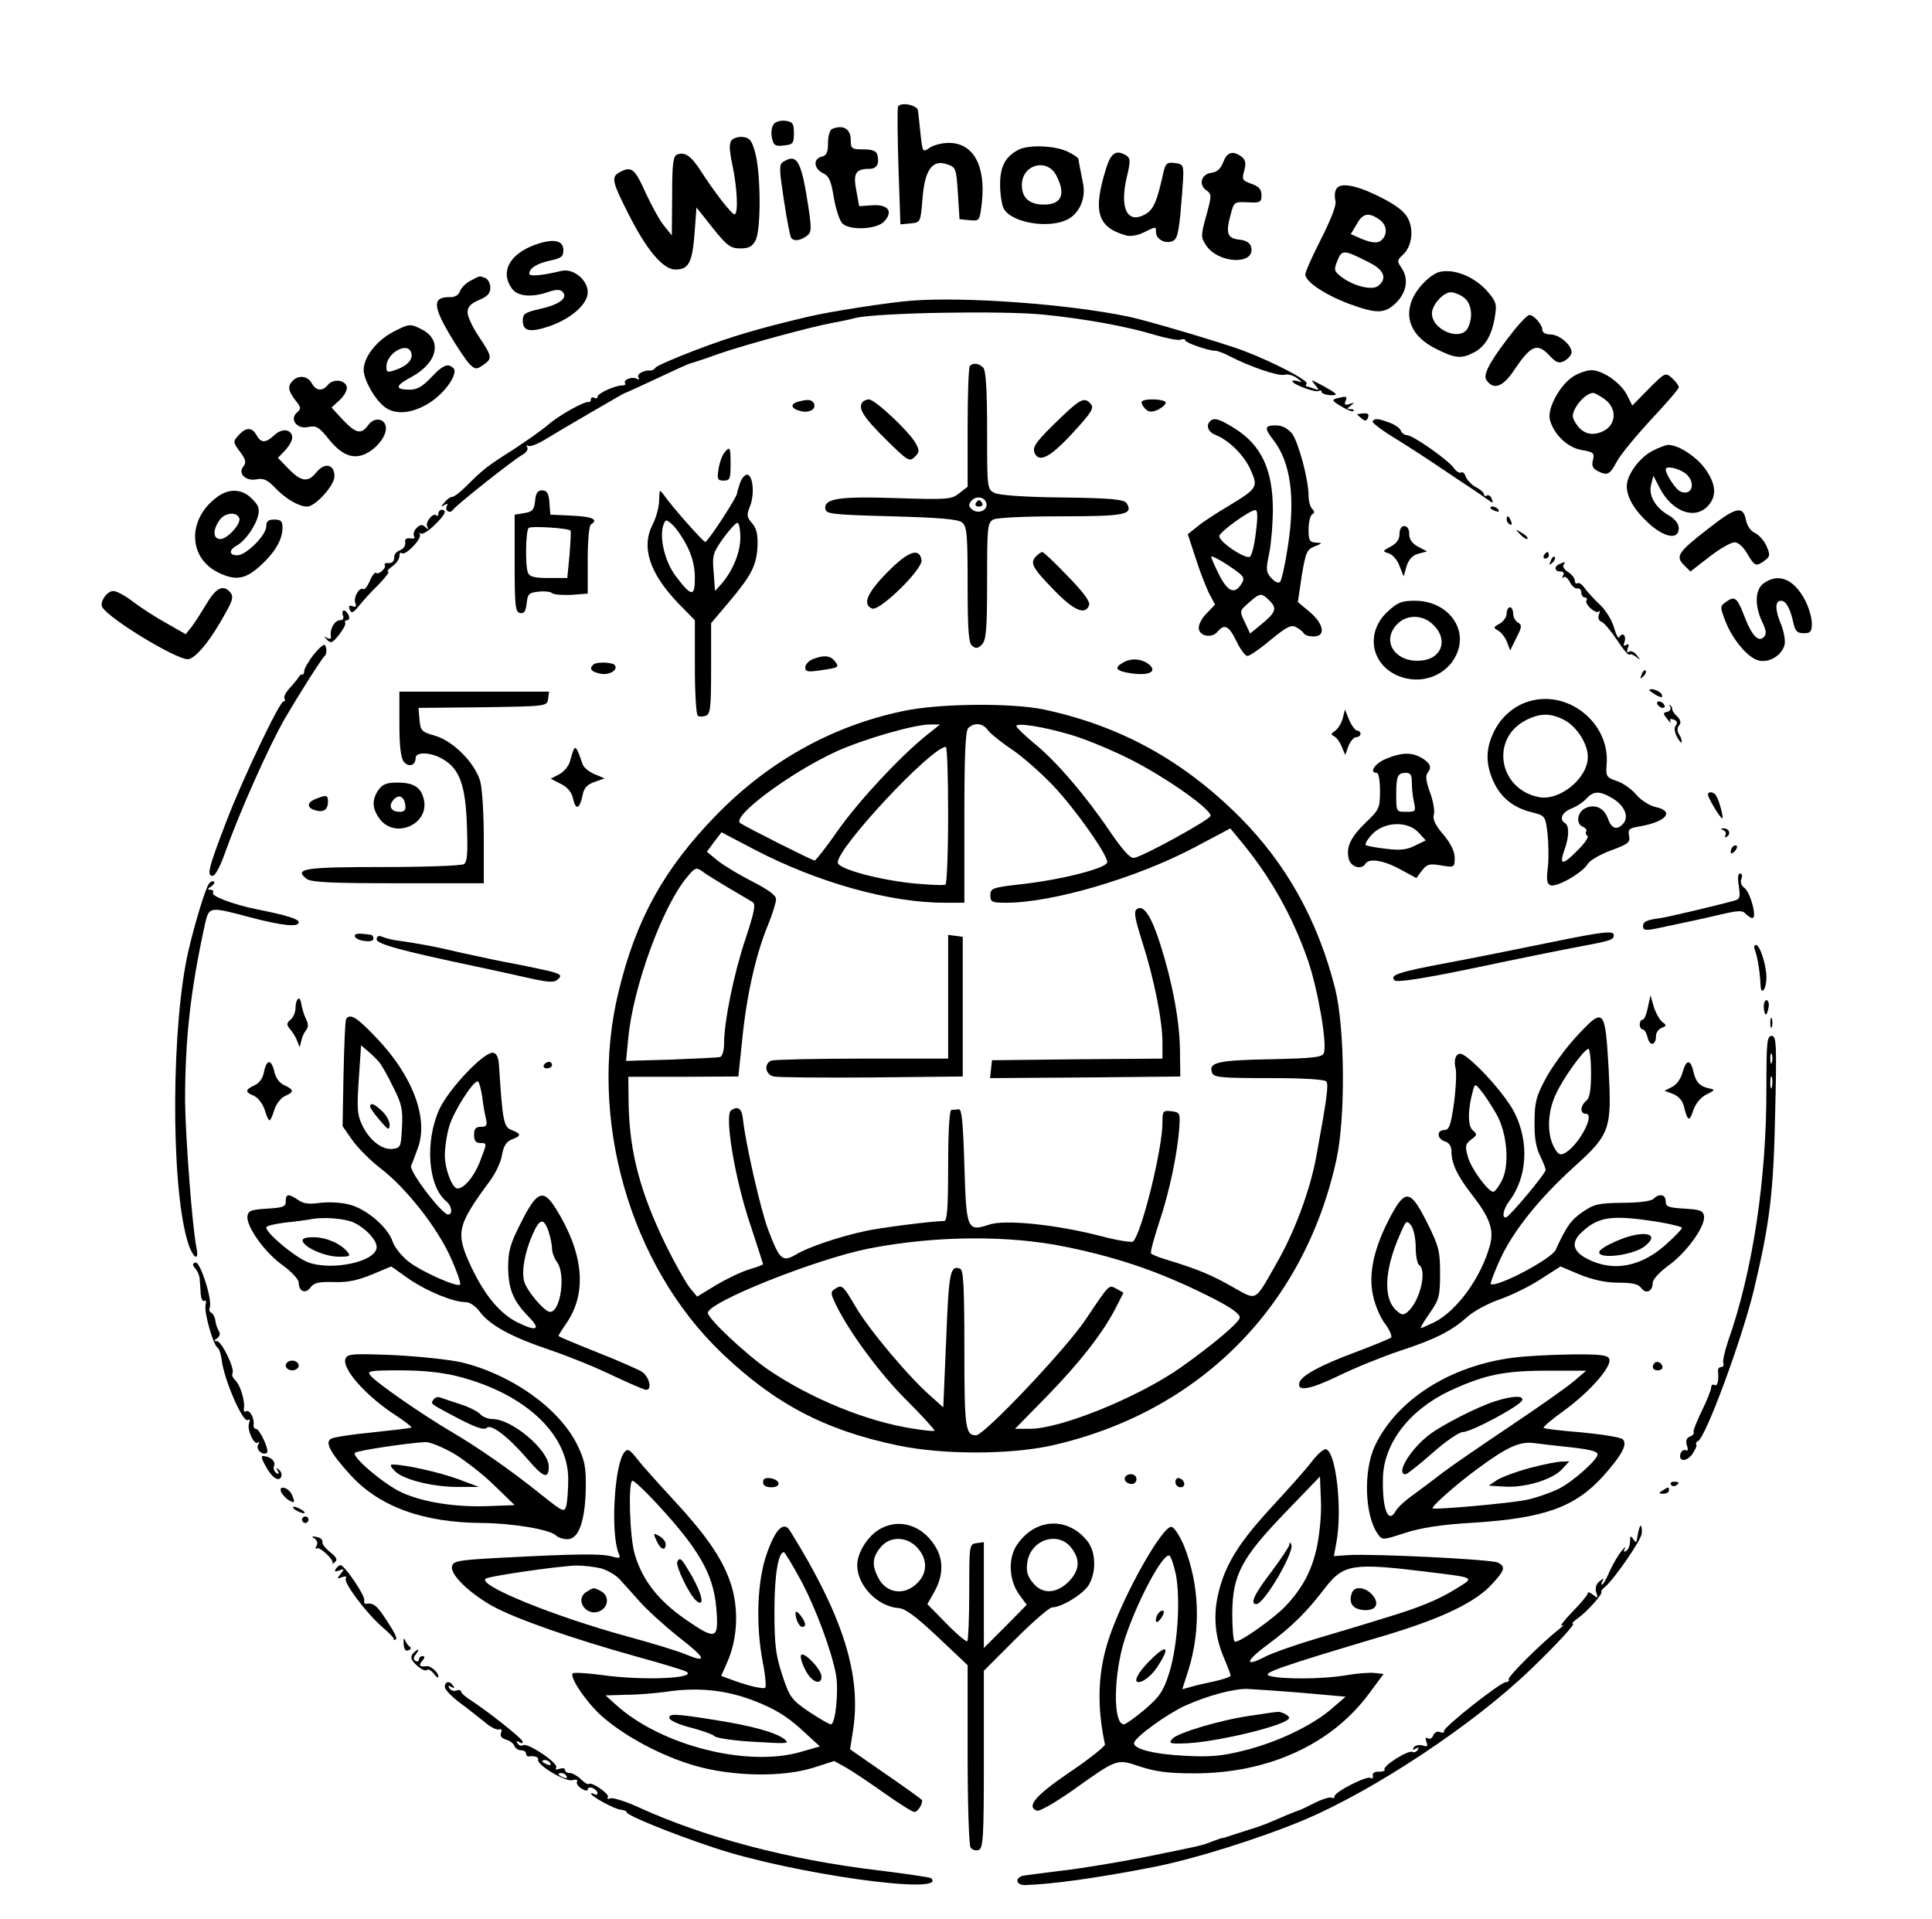 <?xml version="1.0" encoding="UTF-8"?>
<svg data-bbox="31.299 32.089 526.701 548.411" viewBox="0 0 595 591" height="788" width="793.333" xmlns="http://www.w3.org/2000/svg" data-type="shape">
    <g>
        <path d="M276.6 32.8c-.3.5-.2 8.8.1 18.6l.6 17.7 3.1-.3c3.1-.3 3.1-.3 3.7-7.6.7-8.9 3-12.2 7.6-10.6 2.7.9 2.8 1.3 3.3 8.9l.5 8 3.1.3c3.1.3 3.1.3 3.8-5.5 1.2-11.4-2.7-18.3-10.2-18.3-2.1 0-4.7.7-5.9 1.5-2.1 1.5-2.2 1.4-2.8-4.2-.3-3.2-.7-6.5-.8-7.3-.2-1.6-5.2-2.7-6.1-1.2"/>
        <path d="M238.3 38.2c-.6.7-.9 2.6-.6 4.1.5 2.5 1 2.8 3.7 2.5 2.8-.3 3.1-.6 3.1-3.8 0-3-.4-3.5-2.6-3.8-1.4-.2-3.1.3-3.6 1"/>
        <path d="M256.3 39.7c-.7.2-1.3 2.2-1.3 4.3 0 3-.4 3.9-2.1 4.3-2.6.7-2.2 3.8.7 5.1 1.7.8 2.4 2.4 3.2 7.5.6 3.5 1.8 7.1 2.6 7.9 2.2 2.2 10.4 1.9 12.8-.5 3-3.1 1.4-5.4-3.5-5.1l-4.1.3-.9-4.9c-1-5.2-.2-6.6 4-6.6 2.3 0 3.2-1.5 2.5-4.3-.3-1.2-1.5-1.7-4.3-1.7-3.6 0-3.9-.2-3.9-2.9 0-3.4-2.3-4.8-5.7-3.4"/>
        <path d="M225.3 43.2c-.8.9-.7 3.2.3 7.8 1.5 7.2 1.8 15 .6 15-.9 0-6.3-7-10.6-13.7-2.9-4.4-4.7-5.6-7.1-4.7-1.2.5-1.5 2.9-1.5 12.8l-.1 12.1-2.4-3c-1.4-1.7-3.9-6.3-5.7-10.2-3.3-7.4-4.3-8.2-7.9-6.3-2.7 1.5-2.5 2.7 2.5 12.6C199.1 77 204.2 83 208 83c4.1 0 5.2-2.1 5.9-11.1l.6-8 5 6.3c4.4 5.5 5.5 6.3 8.5 6.3 2.7 0 3.7-.6 4.7-2.5 1.7-3.3 1.6-20 0-26.5-1.1-4.2-1.7-5-3.8-5.3-1.4-.2-3 .3-3.6 1"/>
        <path d="M313.5 46.2c-3.9 2.1-5.5 5.1-5.5 10.6 0 2.9.5 6.2 1.1 7.4 2.3 4.4 14 6.4 19.8 3.3 3.5-1.8 5.5-6.4 4.7-10.7-1.3-6.5-1.4-7.3-1.5-7.9-.1-.4-1.6-1.4-3.5-2.3-3.9-1.8-12.1-2.1-15.1-.4m11.9 8c2.9 5.7 1.5 8.8-3.9 8.8-4.5 0-6.8-2.1-6.8-6 0-6.4 7.9-8.5 10.7-2.8"/>
        <path d="M340.7 51.7c-4.2 13.4-2.8 18.3 6.1 20.8 1.2.4 3.6 0 5.4-.9 3.8-1.9 3.8-1.9 3.8-.2 0 2.1 2.4 3.6 4.7 3 1.7-.5 2.1-1.7 2.8-8.2.4-4.2.8-9.5.9-11.7.1-3.6-.1-4-2.6-4.3-2.3-.3-2.8.1-3.4 2.5-2.1 9.5-3.1 11.8-5.7 13.3-5.6 3.1-8-1.9-5.6-11.8 1.1-4.5 1-5.5-.2-6.3-3.1-1.9-4.7-.9-6.2 3.8"/>
        <path d="M376.7 50c-.8 2-1.9 3-3.6 3.2-3.1.4-4.1 3.6-1.6 5.4 1.7 1.2 1.7 1.6 0 7.8-1.7 6.1-1.7 6.7-.1 9.1 3.8 5.8 15.4 6.2 13.9.5-.3-1.2-1.6-2-3.6-2.2-3.7-.4-4.3-1.9-2.7-7.7 1-3.9 1.1-4 5.3-3.8 3.8.2 4.2 0 4.2-2.2 0-1.8-.8-2.7-3.1-3.5-2.8-1-3-1.3-2.2-4.1.6-2.3.4-3.3-.9-4.3-2.7-1.9-4.4-1.4-5.6 1.8"/>
        <path d="M241.1 49.9c-1.2.8-1.1 2.5.3 11.6.9 6 1.9 11.2 2.2 11.6.7 1.3 2.7 1.1 4.8-.4 1.5-1.1 1.6-2 .6-8.7-2.2-14.6-3.5-16.9-7.9-14.1"/>
        <path d="M411.4 58.5c-.4.8-.4 2.4-.1 3.5.3 1.2-1.5 5.8-4.4 11.5-2.7 5.3-4.9 10.2-4.9 11 0 2.2 5.9 6.2 13.3 9 8.7 3.2 11.2 3.2 14.8-.4 3.2-3.3 3.8-7.4 1.4-10.8-1.3-1.8-1.2-2.2.5-3.8 2.8-2.5 3.5-7.6 1.6-11.3-1.1-2.1-3.7-4.1-8.7-6.6-7.6-3.8-12.6-4.6-13.5-2.1m13.4 9.1c2.6 1.8 2.6 5.1.2 6.7-1.1.6-2.8.4-5.3-.6l-3.7-1.6 1.8-3c1.9-3.5 3.7-3.8 7-1.5M422 81c4.3 2.2 5.2 4.8 2.5 7-1.9 1.6-8 0-11.6-2.9-2.1-1.6-2.1-2.1-1-4.9 1.4-3.4 1.9-3.4 10.1.8"/>
        <path d="M164.7 75.4c-7.8 2.9-10.7 8.3-7.1 13.4 1.7 2.5 6.1 2.9 11.3 1.1 2.3-.8 3.6-.8 4.3-.1 1.9 1.9-.9 4-6.8 5.3-4.7 1.1-5.4 1.5-5.4 3.6 0 3.3 2.1 3.8 8.1 1.8 6.7-2.3 11.9-6.8 11.9-10.5 0-3.8-4.4-7.4-8-6.6-6.2 1.5-10 1.8-10 .9 0-1.7 2.4-3.2 6.6-4.1 3.3-.7 3.9-1.2 3.9-3.2 0-3.1-3.2-3.6-8.8-1.6"/>
        <path d="M443.5 83.7c-2.6.6-6.3 4.1-8.1 7.5-3.3 6.4-.8 12.4 6.8 16.2 6 3 7.8 3.2 11.8 1.1 3.4-1.8 5.5-5.3 6.4-11.1.6-3.5.4-4.5-2-7.3-3.9-4.7-10.3-7.4-14.9-6.4m7.3 7.9c2.4 1.7 3 6.1 1.2 9.5-2.3 4.1-11 .5-11-4.6 0-2.6 3.5-6.5 5.8-6.5 1 0 2.8.7 4 1.6"/>
        <path d="M144.8 86.5c-1.5.8-2.9 2.3-3.2 3.3-.4 1.1-1.6 1.8-3.2 1.7-5.1 0-5.1 2.6-.1 11.2 2.6 4.4 5.5 8.7 6.5 9.6 1.6 1.5 2 1.5 4 .1 2.9-2 2.8-2.6-1.3-8.7-1.9-2.8-3.5-6.2-3.5-7.5 0-1.7.9-2.7 3.5-3.8s3.5-2 3.5-3.8c0-1.3-.7-2.7-1.6-3-1.9-.7-1.3-.8-4.6.9"/>
        <path d="M280.5 92.6c-7.3.6-25.2 3.4-31.5 4.9-16.4 3.9-23.6 6.1-34.5 10.2-6.6 2.5-12.3 5-12.6 5.5s-1 .9-1.5.9c-2.1-.2-4.4 1.1-3.8 2.1.4.6.2.8-.4.5-1.3-.9-4.4.2-3.7 1.3.3.4-.1.7-.8.7-2-.1-7.7 2.4-7.7 3.5 0 .5-.4.6-1 .3-.5-.3-1-.1-1 .4 0 .6-.3 1-.7.9-1.3-.3-9 4-12.5 7-1.8 1.6-6.7 5-10.8 7.7-7.9 5-9.2 6-14.4 11.2-1.8 1.8-3.7 3.3-4.3 3.3s-1.7.8-2.4 1.7c-1.2 1.4-1.2 1.6 0 .8.9-.5 1.2-.4.7.3-.3.6-.2 1.3.3 1.6.5.4 1.2.2 1.6-.4.9-1.4 18.6-15.4 21.3-16.9 1.3-.7 1.9-1.7 1.6-2.3-.4-.6-.3-.8.3-.5.5.3 2.5-.4 4.4-1.5 5.4-3.3 25.1-14.8 25.4-14.8.2 0 4.6-2 9.9-4.5s9.7-4.5 9.9-4.5c.1 0 4.3-1.3 9.2-3.1 8.5-2.9 28.4-8.3 35-9.5 1.7-.3 4.8-.9 7-1.5 6.6-1.6 45.8-2.3 58-1 12.9 1.3 25.5 3.6 34.4 6.3 3.5 1 7 1.7 7.7 1.4.8-.3 1.4-.2 1.4.2 0 .7 7 3.2 9.2 3.2.7 0 2.6.7 4.3 1.6 6.4 3.3 15.1 6.3 17 5.8 1.1-.3 2.9.2 4 1.1 1.6 1.2 1.7 1.4.3.9-1-.3-1.8-.3-1.8 0 0 .9 7.1 3.6 8.1 3 .5-.3.9-.2.9.3 0 .4 1.2.9 2.7 1 2.8.1 2.3-.4-3.2-3.4-2.9-1.5-2.9-1.5-1.5.2s1.3 1.8-.3 1.2c-1-.4-2.1-.7-2.3-.7-.3 0-.3-.4 0-.9.6-.9-10-6.5-19.2-10-5.3-2.1-30.2-9.5-35.7-10.6-18.7-3.9-50.6-6.2-67-4.9"/>
        <path d="M466.7 101.2c-7.2 9-10.1 14-9 15.7 2.1 3.3 5 2.4 8.4-2.6 5.4-8.1 7.3-8.9 11.2-4.7 2.1 2.2 2.8 2.4 4.6 1.5 1.1-.7 2.1-1.8 2.1-2.6 0-2.3-3.8-5.5-6.5-5.5-1.5 0-2.5-.6-2.5-1.4 0-1.6-2.6-4.6-4-4.6-.5 0-2.4 1.9-4.3 4.2"/>
        <path d="M120.9 102.3c-5 2.7-8.9 7.7-8.9 11.6 0 3 3.3 8.9 6.3 11.3 3.3 2.7 8.6 2.2 13.9-1.1 4.2-2.7 7.8-7.3 7.8-9.9 0-.6-.7-1.3-1.6-1.6-1.1-.4-2.9.7-5.4 3.4-2.7 2.9-4.5 4-6.7 4-4.8 0-4.7-1.2.4-3.9 8.1-4.4 9.6-11.3 3.3-14.6-3.7-1.9-3.9-1.9-9.1.8m5.7 6.2c.8 2-1 4.1-4.7 5.4-2.6.9-2.9.8-2.9-1 0-4.1 6.4-7.8 7.6-4.4"/>
        <path d="M298.7 112.7c-.4.3-.7 8.9-.7 18.9v18.3l-2.6 2c-2.4 1.9-3.5 2-19.2 1.5-17.8-.6-22.6.1-22 3.4.3 1.5 2.3 1.7 20.4 2.2 15 .4 20.5.9 21.7 1.9 1.5 1.2 1.7 3.8 1.7 19.1 0 14 .3 18 1.4 18.9s1.8.8 3-.4c1.3-1.4 1.6-4.4 1.6-19.5 0-16.7.1-18 1.9-19 1.2-.6 9.8-1 20.9-1 19.6 0 22.3-.5 20.2-4-.8-1.2-4.5-1.6-19.7-1.8-11.6-.1-19.7-.7-21-1.4-2.3-1.1-2.3-1.5-2.3-19.3 0-12.7-.4-18.5-1.2-19.3-1.3-1.3-3.1-1.6-4.1-.5m5.1 42.4c.4 2.1-2.6 3.3-4.4 1.8-1.1-.9-1.2-1.5-.3-2.6 1.5-1.8 4.3-1.3 4.7.8"/>
        <path d="M300.5 155c-.3.5.1 1 1 1s1.3-.5 1-1c-.3-.6-.8-1-1-1s-.7.4-1 1"/>
        <path d="M484.4 116c-4.1 2.7-7.9 9.8-7.1 13.2 1.2 4.6 5.5 8.7 9.9 9.4 3.5.6 3.9.9 3.4 3-.5 1.7-.1 2.6 1.3 3.4 3.1 1.6 3.9 1.2 6-2.8 1-2 5.8-7.8 10.5-12.9 4.7-5 8.6-9.5 8.6-10 0-.6-.9-1.8-2-2.8-2.1-1.9-2.2-1.8-7.2 3.2l-5.1 5.2-1.6-3.2c-1.9-3.8-7.5-7.7-11-7.7-1.4 0-4 .9-5.7 2m10 7.1c3.7 2.9 3.3 7.8-.7 9.7-3.4 1.6-6.3.8-8.3-2.3-1.3-1.9-1.3-2.8-.3-4.7 1.4-2.6 3.8-4.7 5.5-4.8.6 0 2.3 1 3.8 2.1"/>
        <path d="M90.2 117.2c-1.7 1.7-1.5 3.1.8 6.1 1.7 2.1 1.8 2.6.5 3.7-2.5 2.1 0 5.3 3.4 4.5 2.5-.5 3.3 0 6 3.3 4.2 5.4 7.9 6.9 12 4.8 3.6-1.9 6.4-5.8 5.9-8.3-.5-2.6-3.7-2.8-5.4-.4-2.1 3-3.8 2.6-7.8-1.6l-3.5-3.8 2.5-2.3c1.4-1.3 2.4-3.1 2.2-4-.4-2.2-4.1-2.7-5.8-.7-1.7 2.1-3.7 1.9-5-.5-1.2-2.2-4-2.6-5.8-.8"/>
        <path d="M411.6 122.7c-1.5.4-1.3.8 1.4 2.4 1.8 1.1 3.5 1.8 3.8 1.5.3-.4-.1-.6-.9-.6-1.2 0-1.1-.2.1-1.1s1.2-1-.4-.5q-1.95.75-1.2-.9c.6-1.5.4-1.6-2.8-.8"/>
        <path d="M245.8 123.7c-2.6.7-2.2 2.2.8 2.9 2.7.7 5-.7 4-2.5-.7-1.1-1.8-1.2-4.8-.4"/>
        <path d="M265.5 124c-1.2 1.9.5 4.6 7.5 11.5 6.6 6.5 7.1 6.8 8.7 5.2 1.5-1.4 1.5-2 .3-4.2-1.9-3.5-12.5-13.5-14.4-13.5-.8 0-1.8.5-2.1 1"/>
        <path d="M327 128.3c-7.9 7.6-9.1 9.2-8.4 11.1 1.3 3.3 4.9 1.4 11.7-6 5.7-6.2 6.7-7.7 5.7-8.9-1.9-2.3-3.1-1.8-9 3.8"/>
        <path d="M351.7 123.6c-.3.4.1 1.3.9 2.2 1.2 1.2 2 1.2 4 .4 1.3-.7 2.4-1.6 2.4-2.2 0-1.1-6.3-1.4-7.3-.4"/>
        <path d="M418 127.6c0 .1.6.7 1.4 1.3 1 .9 1.5.8 1.9-.3.4-1 0-1.4-1.4-1.3-1 .1-1.9.2-1.9.3"/>
        <path d="M372.7 129.7c-1.4 1.3-.6 3.4 1.6 4.2 4.1 1.6 9 6.4 10.9 10.9 2.3 5.2 2.1 5.6-7 11.1-3.7 2.2-8 5-9.5 6.3l-2.9 2.3 2.3 7c1.2 3.9 3.1 8.7 4.1 10.9l2 3.8-2.7 2.8c-1.5 1.5-2.5 3.6-2.3 4.7.4 2.3 4.1 2.9 5.8.8 2.1-2.5 3.5-1.8 5.8 3 1.2 2.5 2.7 4.5 3.4 4.5s4-2.3 7.2-5c4.7-3.9 6.3-4.7 7.7-3.9 1 .5 2.1 1.4 2.4 1.9.3.6 1.7 1 3.1 1 3.8 0 3.1-3.9-1.3-7.6l-3.6-3 1.2-8.1c1.2-7.2 1.6-8.1 3.9-9 2.5-1 2.6-1.1.5-1.2-2-.1-2.3-.7-2.3-4 0-2.2.5-4.3 1.1-4.7.8-.4.8-.9 0-1.7-.6-.6-1.1-2.4-1.1-4 0-5-3.1-16.5-5.1-19.2-1.4-1.6-3-2.5-5-2.5-3.4 0-3.6.8-.9 4.3 5.5 6.9 7 17.9 4.6 33.1-.8 5.4-1.9 10.3-2.4 10.8s-1.6 0-2.7-1.2c-1.6-1.8-1.7-2.6-.6-7.7.6-3.1 1.1-9.1 1.1-13.3 0-12.3-3.5-19.9-11.8-25.1-4.7-2.9-6.3-3.4-7.5-2.2m14.1 34c-.4 3.7-1.2 7.1-1.8 7.7-1.1 1.1-9.5-4.4-9.5-6.3 0-1.2 9.3-8 11.1-8 .7-.1.8 2 .2 6.6m-5.7 12.4c2 1.5 2.2 2.1 1.3 3.6-2.1 3.4-4.2 2.7-6.9-2.6-1.4-2.8-2.5-5.3-2.5-5.6 0-.7 4.5 1.9 8.1 4.6m9.9 8.9c2.4 2.4 1.9 3.6-2.7 7.4l-3.3 2.7-1.6-3.4c-1.7-3.5-1.7-3.6 1.2-6.1 3.5-3.1 3.9-3.1 6.4-.6"/>
        <path d="M422.7 129.7c-.4.3 2.7 2.7 6.8 5.2s10.5 6.7 14.2 9.2 7.9 5.3 9.3 6.2 3.5 2.4 4.8 3.3c2.1 1.5 2.2 1.5 1.6 0-.3-.9-1-1.3-1.5-1s-.9.1-.9-.4-1.1-1.5-2.5-2.2c-1.3-.7-2.7-2.2-3.1-3.2-.3-1-.9-1.6-1.4-1.3s-1.5-.3-2.2-1.3c-1.7-2.5-12.7-10.2-14.5-10.2-.7 0-1.6-.6-1.9-1.4s-1.9-1.9-3.6-2.5c-3.6-1.3-4.2-1.3-5.1-.4"/>
        <path d="M73.5 134c-1.8 2-1.8 2.1.4 5.1 1.8 2.4 2 3.3 1.1 4.5-1.9 2.2.7 4.7 4.1 4 2-.4 3.3.2 5.5 2.5 3.2 3.4 7.4 5.9 10 5.9 2.5 0 8.4-6.5 8.4-9.3 0-3.8-3-4.4-5.6-1.2s-4.7 2.9-8.9-1.5l-2.9-3 2.2-2.3c1.2-1.3 2.2-3 2.2-3.9 0-2.6-3.1-3.1-5.5-.8-2.7 2.5-4.1 2.5-5.5 0s-3.2-2.5-5.5 0"/>
        <path d="M509 138.8c-4 2-8 7.4-8 10.9s2.4 7.5 6.9 11.6c4.8 4.3 9.1 5 9.1 1.4 0-1.4-1.1-2.8-2.9-3.9-4.2-2.3-6.5-6.2-5.6-9.5l.7-2.8 1.9 3.7c3.8 7.4 10.8 10 14.9 5.6 2.8-3 2.5-6.8-.9-11.5-2.7-3.7-8.2-7.3-11.3-7.3-.7 0-2.9.8-4.8 1.8m9.8 6.8c3.6 2.5 2.6 7.3-1.2 5.8-1.5-.6-4.6-5.3-4.6-6.9 0-1.1 3.6-.4 5.8 1.1"/>
        <path d="M223.1 139.4c-.7.8-1.5 3-1.8 5-.5 3.2-.3 3.6 1.6 3.6s2.1-.6 2.1-5c0-5.4-.2-5.7-1.9-3.6"/>
        <path d="M228 148.5c-.5 1.4-1 3-1 3.4 0 1.2-9.1 15.1-9.8 15s-10.2-10.8-12.7-14.4c-1.4-1.9-1.4-1.8-1.5 1.5 0 2-.9 5.4-2 7.5-3.6 7-1 15 7.9 24.3l5.1 5.2v14.5c0 7.9.4 14.6.9 14.9.5.4 1.6.3 2.5 0 1.4-.5 1.6-2.7 1.6-14.6v-13.9l5.5-6.5c7-8.3 8.5-11.3 8.8-17.3.1-3.6-.3-5.4-1.7-7-1.6-1.8-1.7-2.5-.7-5 1.5-3.5 1.1-9.3-.6-9.9-.7-.2-1.7.8-2.3 2.3m-16.4 19.7c1.6 3.1 2.4 6.4 2.4 9.7 0 6-1 6-5.9-.5-3.4-4.5-5.2-12.1-3.7-16 .6-1.5.8-1.5 2.7.2 1.2 1.1 3.2 4 4.5 6.6m16.4-2.7c0 4.7-2.3 10.2-5.8 14.3l-2 2.2-.4-5.7c-.5-5.3-.2-6.1 2.9-10.5 1.9-2.6 3.9-4.8 4.4-4.8s.9 2 .9 4.5"/>
        <path d="M66.8 153.1c-9.2 6.8-8.9 18.8.6 23.3 5.3 2.5 8.1 2 12.7-2.1 4.6-4.2 6.9-8.1 6.9-11.8 0-2-.5-2.5-2.5-2.5-1.9 0-2.5.5-2.5 2.1 0 2.7-6.2 8.9-8.9 8.9-2.6 0-2.7-1.6-.2-3 2.5-1.3 5.8-5.9 6.6-9.3.5-2 .1-3.2-1.9-5.1-3-3.1-7.1-3.3-10.8-.5m6.9 6.5c.6 1.7-3.7 6.4-5.8 6.4-2.3 0-2.5-2.7-.3-5.8 1.6-2.4 5.4-2.7 6.1-.6"/>
        <path d="M164.8 154.2c-.3 2.8-.8 3.4-3.3 3.8l-3 .5v15c0 13.2.2 15 1.7 15.3 1.2.2 1.7-.5 2-3 .3-2.9.7-3.3 3.7-3.6 1.8-.2 3.7 0 4.2.5.4.4 3.1.6 5.8.5l5.1-.4v-10.3c0-5.9.4-10.7 1-11q3.6-2.25-5.7-2.7l-6.8-.3-.3-3.8c-.2-2.8-.8-3.7-2.2-3.7s-2 .8-2.2 3.2m10.9 9.2c.2.1 0 3.5-.3 7.5l-.7 7.1H169c-4.4 0-5.9-.4-6.4-1.6-.9-2.2-.7-12.9.2-13.8.6-.7 12.1 0 12.9.8"/>
        <path d="M459 156.4c0 .2.7.7 1.6 1 .8.3 1.2.2.9-.4-.6-1-2.5-1.4-2.5-.6"/>
        <path d="M135 158.2c0 .6-.3.9-.6.5-1-1-3.6 2.2-2.8 3.5.5 1 .4 1-.6.1s-1.6-.8-2.7.3c-.8.7-1.1 1.9-.8 2.5.4.6 0 .9-1.1.7-1.3-.2-1.8.2-1.6 1.4.1.9-.6 1.9-1.7 2.3-1 .3-1.8 1.3-1.7 2.3 0 1-.6 1.6-1.6 1.6-1-.1-1.6.2-1.3.6.6.9-2 3.2-2.7 2.4-.3-.3-1.2.8-1.9 2.5-.7 1.6-1.6 2.8-2 2.5-1.2-.7-3.1 2.5-2.5 4.2.4 1.1.2 1.5-.8 1.1-1.1-.4-1.3-.1-.9 1 .5 1.3 1.1 1.1 3-1.3 1.3-1.6 4-4.6 6.1-6.6 2-2.1 3.3-3.8 2.7-3.8-.5 0 .1-.7 1.3-1.6 1.2-.8 2.2-2.2 2.2-3.1s.3-1.3.7-1c1 1.1 6.3-4.4 5.6-5.7-.3-.6-.2-.8.2-.3.5.4 2.4-.7 4.2-2.5 3.4-3.2 4.1-4.8 2.3-4.8-.5 0-1 .5-1 1.2"/>
        <path d="M526.1 162.8c-9.3 7.2-10.2 8.5-7.5 11.2l2 2 5.8-4.5c3.2-2.5 6.7-4.5 7.8-4.5s2.7 1.4 3.9 3.5c2.3 3.9 2.7 4.1 5.4 2.1 1.6-1.2 1.7-1.7.6-4.3-.7-1.7-2.3-3.5-3.5-4.1-1.4-.6-2.6-2.3-2.9-4.1-.9-4.5-3.1-4-11.6 2.7"/>
        <path d="M464 159.9c0 .6.4 1.3 1 1.6s.7-.1.4-.9c-.7-1.8-1.4-2.1-1.4-.7"/>
        <path d="M431 164.5c0 1.6-.9 2.9-2.7 3.8-2.6 1.4-2.6 1.5-.6 2.1 1.2.4 2.7 2.1 3.3 3.9l1.3 3.2.9-3.2c.7-2.1 1.9-3.4 3.7-3.8l2.6-.7-2.7-1.4c-1.9-1-2.8-2.3-2.8-3.9s-.6-2.5-1.5-2.5-1.5.9-1.5 2.5"/>
        <path d="M468.2 164.6c1 1 2 1.6 2.2 1.3.3-.3-.5-1.1-1.7-1.8-2.1-1.3-2.1-1.2-.5.5"/>
        <path d="M273.3 176.2c-6.3 6.4-7.8 10-4.7 11.2 2.3.9 15.6-12.1 15.2-14.9-.6-4-4.1-2.8-10.5 3.7"/>
        <path d="M319.2 171.2c-2.1 2.1-1.4 3.5 5.1 10.2 6.3 6.6 9.9 8.2 11.1 5 .4-1.1-1.6-3.9-6.6-9-3.9-4.1-7.4-7.4-7.8-7.4-.3 0-1.1.5-1.8 1.2"/>
        <path d="M475.5 171c-.3.5-.1 1 .4 1 .6 0 1.1-.5 1.1-1 0-.6-.2-1-.4-1-.3 0-.8.4-1.1 1"/>
        <path d="M477.6 172.7c-.6 1.4-.5 1.5.5.6.7-.7 1-1.5.7-1.8s-.9.2-1.2 1.2"/>
        <path d="M480.3 173.7c-1.8.7-1.6 2.3.3 2.3.9 0 1.2.5.8 1.2s-.4 1 .1.6c.5-.5 1.3.2 2 1.5.6 1.2 1.7 2.1 2.3 1.9.7-.1 1.2.5 1.2 1.3s.5 1.5 1.1 1.5c.5 0 .8.4.5.9-.7 1.1 2.8 4.3 3.8 3.4.4-.4.4 0 0 1s0 1.9.9 2.2c.8.4 2.9 2.9 4.7 5.6 1.8 2.8 3.5 4.8 3.8 4.5s1.2 0 2.1.7c1.4 1.1 1.4 1 .2-.5-.7-1-1.8-1.5-2.4-1.1s-.8 0-.4-1.1c.5-1.1.3-1.5-.5-1s-.9.2-.5-.9c.3-.9.2-1.9-.3-2.2-.4-.3-1 .1-1.3.7-.2.7-.9-.5-1.6-2.8-.6-2.3-2.5-5.4-4.3-7.1s-3.9-4-4.7-5.1c-.8-1.2-1.8-1.9-2.3-1.6-.4.3-.8-.1-.8-.8s-.9-1.9-2-2.6c-1.2-.7-1.8-1.7-1.5-2.2.7-1.1.6-1.1-1.2-.3"/>
        <path d="M543.2 179.6c-2.7 1.9-2.9 6.8-.5 11.9 1.3 2.7 1.4 3.8.5 4.7-1.7 1.7-3.8-.6-6.1-6.7-2.1-5.5-2.9-6.1-5.6-4.1-1.8 1.3-1.8 1.5-.2 5.7 2.2 5.8 7 11.5 10.3 12.3 3.2.8 7.1-1.5 8-4.8.3-1.3-.2-4-1-6.1-2-4.7-2-7.5-.1-7.5 1.6 0 2.9 2.5 3.9 7.2.5 2.2 1.2 2.8 3.1 2.8 2.1 0 2.5-.5 2.5-3 0-1.7-.9-4.8-2-7-3.4-6.6-8.2-8.7-12.8-5.4"/>
        <path d="M63.7 185.8c-1.6 2.6-3.6 5.8-4.6 7.1l-1.9 2.4-5.8-3.3c-3.3-1.8-7.9-4.8-10.3-6.6-2.4-1.9-5.2-3.4-6.2-3.4-2 0-4.3 3.5-3.4 5 2.3 3.7 22.6 16 26.3 16 2.3 0 7.1-5.8 11.7-14.3 2.2-3.8 2.4-5.1 1.5-6.2-2.2-2.6-4.4-1.6-7.3 3.3"/>
        <path d="M427.4 188.3c-6.8 6.2-5.4 16 2.9 19.7 7.2 3.2 15.5.1 18.4-6.8 3.4-8-3.2-16.2-12.9-16.2-4.1 0-5.4.5-8.4 3.3m14.1 4.2c4.3 4.2 2.8 9.8-2.9 10.8-8.3 1.4-13.6-5.5-8.4-11 3-3.2 8.1-3.1 11.3.2"/>
        <path d="M464 189c0 1-1 2.4-2.2 3.1-1.9 1-2 1.2-.4 2.1.9.5 2.2 2.1 2.7 3.5l1 2.6 1.9-3.9c1.7-3.3 1.8-3.9.5-4.7-.8-.4-1.5-1.7-1.5-2.7 0-1.1-.4-2-1-2-.5 0-1 .9-1 2"/>
        <path d="M105.6 189.5c.4.9 0 1.5-.9 1.5-1.6 0-3.2 2.7-2.8 4.9.2.8-.3 1-1.1.6q-1.65-1.05 0 .6c1.1 1.1 1.6.9 3.6-1.6 1.3-1.7 2.2-3.3 1.9-3.7-.2-.5 0-.8.6-.8s.8-.7.5-1.5c-.4-.8-1-1.5-1.5-1.5-.4 0-.6.7-.3 1.5"/>
        <path d="M96.5 201.7c-1.5 2-2.8 4.2-2.8 4.9s-.3 1.2-.6 1.1-.8.2-1.1.8c-.3.5-1.5 2-2.7 3.3-1.3 1.4-2 2.8-1.7 3.3s.2.9-.3.9c-1.2 0-12.6 23.9-17.6 37-5.5 14.3-6.1 16.7-4.2 16.7.8 0 2.4-3 4-7.6 4.4-12.3 13.2-32 18.1-40.6 4.8-8.2 11.4-18.6 12.4-19.5.7-.6.7-2.7 0-3.4-.3-.3-1.9 1.1-3.5 3.1"/>
        <path d="M250.3 203c-1.3.5-2.3 1.7-2.3 2.5 0 1.4.8 1.5 4.8.9 5.6-.8 5.8-.9 4.2-2.9-1.4-1.7-3.4-1.8-6.7-.5"/>
        <path d="M345.8 204.1c-2.9 1.6-2.1 2.6 2.9 3.3 5.5.7 7.9-.7 4.9-3-2.3-1.6-5.4-1.8-7.8-.3"/>
        <path d="M182.7 204.7c-1.3 1.2-.7 2.1 1.9 2.7 2.7.7 5.8-.9 4.8-2.5-.6-1-5.8-1.2-6.7-.2"/>
        <path d="M505.6 207.7c-.6 1.4-.5 1.5.5.6.7-.7 1-1.5.7-1.8s-.9.2-1.2 1.2"/>
        <path d="M508 212.6c0 .2 1 .8 2.1 1.5 1.7.8 2 .8 1.7-.2-.4-1.1-3.8-2.3-3.8-1.3"/>
        <path d="M123 222.8c0 6.7.4 10.4 1.3 11.7 1.5 1.9 3.7 1.3 3.7-1.1 0-2 4.9-1.8 8.6.5 5 3 6.8 8.1 7.2 20.5.3 8.4.1 11-.9 11.7-.8.5-12.1.9-25.1.9-24.1 0-27.5.5-23.3 3.7 1.5 1 7.7 1.3 28.2 1.3H149v-13.8c0-7.5-.5-15.4-1.1-17.6-1.6-5.6-8.2-12.3-13.8-14-4.3-1.2-4.6-1.6-4.9-4.9l-.3-3.7 19.8-.2c19.7-.3 19.8-.3 20.1-2.6l.3-2.2H123z"/>
        <path d="M470.8 216c-4.6 1.4-8.5 4.8-10.7 9.3-2.6 5.3-2.6 9.9-.2 15.3 2.3 5 6.1 8.1 11.7 9.5 4.3 1.1 4.3 1.1 5 6.6.3 3 .4 7.7.1 10.4-.5 3.8-.3 5.1.8 5.5 1.9.8 10.1-4 11.5-6.6.6-1 3.8-2.9 7.1-4.1 5.4-2 6-2.5 5.6-4.5s.1-2.4 3.2-2.9c8.3-1.4 11-4.7 4.9-6-1.8-.4-4.5-2.1-5.9-3.8s-4.1-3.6-6-4.2c-3.2-1.1-3.4-1.4-3.1-5.2 1-12.6-11.8-23-24-19.3m11.1 5.8c3.8 2.1 7.1 7.3 7.1 11.3 0 6.5-8.5 13.5-14.9 12.4-12.6-2.3-15.3-18.2-4-23.8 4.4-2.2 7.6-2.1 11.8.1m14.8 24.1c3.6 2.2 5 5.5 3.3 7.6-1.9 2.3-3.7 1.8-4.8-1.4-1.2-3.4-4.2-4.7-7.2-3.1-2.3 1.3-2.7 4.8-.5 5.6.8.4 1.3 1 1 1.4-.3.5-.1 1.1.4 1.4s-.9 2.4-3.2 4.6c-4.5 4.6-5.6 4.5-3.9-.3 1.5-4.1 1.5-7.4.2-8.2-1.9-1.2-1-3.3 1.9-4.5 1.6-.6 3.7-2 4.7-3.1 2.2-2.4 4.1-2.4 8.1 0"/>
        <path d="M510.5 217c.3.5 1.1 1 1.6 1 .6 0 .7-.5.4-1-.3-.6-1.1-1-1.6-1-.6 0-.7.4-.4 1"/>
        <path d="M278 219c-21.9 4.6-41.5 15.6-57.6 32.2-15.9 16.4-24.5 31.8-29.9 54.2-9.5 38.8 3.4 84.1 31.7 111.2 16.4 15.7 31.8 23.8 54.2 28.5 13.7 2.9 34.3 2.9 47.2.1 45.5-10.1 78.1-42.7 88-88.2 2.8-12.9 2.6-40.3-.4-52.5-5.3-21-15-38.5-29.6-53.1-17.5-17.4-36.7-27.9-60.1-32.9-10-2.1-32.6-1.9-43.5.5m7 7.7c-8.2 6.7-20.4 19.8-27 29.1-3.5 5.1-6.8 9.2-7.1 9.2-.7 0-20.2-9.8-22.9-11.5-3-1.9 15.2-15.5 29.6-22.1 8.4-3.8 23.9-8.3 28.9-8.3h3zm19.2-1.9c.7 1 4 3.7 7.3 5.9s9.1 7.3 12.9 11.3c6.8 7.2 16.6 21.1 16.6 23.5 0 1.8-13.6 5.3-25.7 6.7-9.7 1.1-10.3 1.3-10.3 3.5 0 2.1.5 2.3 4.9 2.3 14.1 0 39.8-7.5 57.7-16.9l11.3-6 2.8 3.4c9.4 11.2 16.4 23.6 21.2 37.5 3 8.9 5.9 25.5 4.8 28.3-.5 1.3-3.1 1.6-16.6 1.9-16.3.3-19 1-17.8 4.2.5 1.4 3.1 1.6 17.6 1.6 10.9 0 17.2.4 17.6 1.1.7 1 .1 5.5-3.1 22.9-1.9 10.5-6.7 23.4-12.3 33.1-6.9 12.1-5.8 11.5-13.7 7.1-6.7-3.8-11-5.5-20.2-8.3-2.4-.7-4.5-1.6-4.7-1.9-.3-.4.9-4.7 2.5-9.6 3.1-9.1 5.7-21.5 6.2-29.4.3-4.2.1-4.5-2.5-4.8-2.5-.3-2.7-.1-2.7 3.6 0 7.9-6.3 33.6-9 36.5-.4.4-5-.3-10.2-1.7-13.6-3.5-29.2-5.1-34.1-3.5-6.9 2.3-7.1 1.6-7.7-18.2-.4-13.1-.8-17.4-1.7-17.3-.7.1-1.7.2-2.3.2-.6.1-1 6.6-1 17.2 0 12.9-.3 17-1.2 17-3.4 0-19.9 2.1-24.3 3.1-8 1.7-17.7 5-21.3 7.2-4.3 2.5-5.1 1.7-8.7-7.8-2.3-6.2-6.9-26.4-7.7-33.9q-.45-4.8-3.6-2.7c-2.2 1.3 1.1 21.2 5.9 35.3 2.1 6.5 3.9 11.9 3.9 12.1s-1.9.9-4.2 1.6c-2.4.7-7 2.9-10.2 4.8l-5.9 3.6-2.4-2.9c-1.2-1.6-4.5-7.4-7.2-12.9-7.9-16.2-11.2-28.6-11.5-43.4l-.1-8.5h17l16.9-.1 1.2-11.5c1.3-13.3 4.2-26.2 7.9-35.1 1.4-3.4 2.5-7 2.5-8 0-1.2-2.4-2.9-7.2-5.4-4-2-8.8-4.9-10.7-6.4l-3.4-2.8 2.2-3 2.3-3 10.3 5.4c19.4 10.1 41.6 16.3 58.4 16.3h6.1v-26.3c0-19.1.3-26.6 1.2-27.5 1.8-1.8 4.5-1.5 6 .6m25.3 1.4c3.9 1.1 11.6 4.2 17.3 7 11.2 5.4 26.6 16.2 26 18.1-.5 1.3-20.8 12.5-23.6 12.9-1.1.2-3.5-2.5-7.2-7.9-7.5-11.1-16.7-21.9-23.4-27.3-3-2.5-5.5-4.9-5.6-5.4 0-1.1 8 .1 16.5 2.6M292 250.9c0 11.6-.4 21.2-.8 21.5-.5.3-5.1.1-10.3-.4-11-1.2-22.9-4.5-22.9-6.4 0-4.7 28.8-35.5 33.3-35.6.4 0 .7 9.4.7 20.9m-67.5 22.6c3.3 1.9 6.6 3.9 7.3 4.3 1 .7.5 3.1-2.2 11.3-3.6 10.7-6.6 25.5-6.6 32.2 0 2.1-.5 3.9-1.2 4.2-.7.2-7.5.5-15.2.8l-13.8.4.7-7.1c1.5-15.8 10.6-40.6 18.1-49.5 2.5-3 2.8-3.1 4.8-1.7 1.1.9 4.8 3.1 8.1 5.1M328.4 384c17.1 3.5 30.3 8.2 45.9 16.2 5.2 2.7 7.7 4.6 7.5 5.6-.3 1.6-8.4 8.4-18 15.2-13 9.2-37.1 19-46.6 19h-4.6l9.6-9.8c10.2-10.4 17.6-19.9 21.4-27.4l2.4-4.7-2.1-1.2c-2.5-1.3-2-1.8-9.8 9.8-6.2 9.1-31 35.3-33.5 35.3-3.3 0-3.6-2.3-3.6-26.6 0-19.3-.3-24.3-1.3-24.7-3.1-1.2-3.5 1.2-4.3 21.7l-.9 21-3.9-3.5c-6.6-5.7-19.1-20.6-23.1-27.5-4-6.8-4.2-6.9-6.5-5.4-1.2.8-1.2 1.4.3 4.5 4 8.4 13.7 21.6 22 29.8 4.9 4.9 8.7 9.1 8.5 9.3s-3.3-.1-6.9-.7c-14-2.2-31-9.1-44.3-18.1-6.7-4.6-18.6-15.7-18.6-17.5 0-3.3 33.1-16.5 49.5-19.8 20.4-4 43.2-4.2 60.9-.5"/>
        <path d="M350.2 279.9c-1.1.7-.8 2.6 1.6 10.2 3.6 11.2 6.2 24.2 6.2 31v4.9l-26.2.2-26.3.3-.3 2.8-.3 2.7 29.3-.2 29.3-.3-.1-8c-.1-9-2.3-20.9-6-32.5-2.7-8.7-5.2-12.5-7.2-11.1"/>
        <path d="M292 306.9V326h-26.4c-14.5 0-27.1.3-28 .6-2.4.9-2 4.3.7 4.9 1.2.3 14.8.4 30.2.3l28-.3v-43l-2.2-.3-2.3-.3z"/>
        <path d="M514.4 217.7c.3.6-.1 1.3-.9 1.5-1.4.3-1.4.5 0 2.3.9 1.1 1.4 1.4 1 .8-.4-.9-.1-1.1 1-.7q1.5.6.6 1.8c-.6.7-.4 2 .4 3.6.8 1.4 1.4 2 1.4 1.5.1-.6-.3-1.7-.9-2.5-.5-.9-.5-1.9.1-2.6.7-.8.5-1.7-.6-2.8-.9-.8-1.5-1.8-1.5-2.1.1-.4-.2-1-.6-1.3-.4-.4-.4-.2 0 .5"/>
        <path d="M413.5 221.3c-.4 1.5-1.5 3.2-2.4 3.8-1.2.8-1.3 1.1-.3 1.6.7.3 1.8 1.7 2.4 3.2l1.1 2.6 1-2.8c.6-1.5 1.7-2.7 2.4-2.7s1.3-.5 1.3-1c0-.6-.5-1-1-1-.6 0-1.7-1.5-2.5-3.3l-1.3-3.2z"/>
        <path d="M176.8 230.6c-.3.5-.8 2.1-1.2 3.6-.3 1.5-1.8 3.4-3.3 4.2l-2.7 1.4 3.1 1.6c2.1 1 3.4 2.6 3.8 4.6.8 3.6 2 3.2 2.9-1 .4-2.3 1.4-3.4 3.7-4.2l3.1-1.1-3.1-1.3c-1.7-.7-3.4-2.1-3.7-3.1-1.4-4.3-2.1-5.6-2.6-4.7"/>
        <path d="M426.8 233.7c-3.4 1.4-5.3 4.3-2.8 4.3.6 0 1 2.5 1 5.5 0 5.3-.2 5.8-4.4 9.8-4.8 4.7-6.1 7.6-5.2 11.3.7 2.4 3.9 3.4 5.1 1.4 1.1-1.8 5.6-1.1 10.7 1.7l5 2.7 1.7-2.3c1.6-2 2.3-2.2 5.9-1.6 4.1.7 4.2.6 4.2-2.3 0-2-1.2-4.5-3.5-7.2-2.5-2.9-3.4-4.9-2.9-6.2.3-1-.2-4.1-1.2-6.8-1.3-3.6-1.5-5.2-.6-6.2 1.3-1.6.5-3.1-2.5-4.7-2.9-1.5-6-1.3-10.5.6m8 7c0 1.6.2 4.3.6 6 .7 3.2.6 3.3-2.3 3.3-3.1 0-3.1 0-3.1-5.3 0-5.8.4-6.7 3.1-6.7 1.3 0 1.7.8 1.7 2.7m2.1 15.7 2.2 2.4-3.3 1.6c-2.5 1.3-4.6 1.5-8.8 1-3-.3-5.9-.9-6.3-1.1-.5-.3.4-1.8 1.9-3.4 3.7-3.9 10.9-4.2 14.3-.5"/>
        <path d="M116.6 243.2c-2.2 3.1-2 6 .5 9.2 4.7 5.9 14.9 1.5 13.5-5.9-.8-4-3.1-5.5-8.2-5.5-3.3 0-4.6.5-5.8 2.2m8.2 4.6c.3 1.6-.2 2.2-1.7 2.2-2.6 0-3.6-1.7-2-3.6s3.3-1.3 3.7 1.4"/>
        <path d="M526 244.7c0 1 3.8 7.3 4.4 7.3.5 0-.9-5.5-1.9-7-.7-1.2-2.5-1.4-2.5-.3"/>
        <path d="M97.3 246c-2.8 1.1-2.9 2.7-.3 3.5s4-.1 4-2.6c0-2.1-.4-2.2-3.7-.9"/>
        <path d="M530.8 255.7c.6.2.9 1 .6 1.5-.4.7-.2.8.5.4 1.3-.9.5-2.6-1.2-2.5-.9 0-.8.2.1.6"/>
        <path d="M533.7 260.7c-.4.3-.7 1.1-.7 1.7s.5.5 1.2-.2c.6-.6.9-1.4.7-1.7-.3-.3-.9-.2-1.2.2"/>
        <path d="M535.5 272.9c.5 3.3.3 4-1.2 4.4-4.6 1.3-20.1 5-22.8 5.4-4.5.6-5.5 1.1-5.5 2.6 0 1.1.8 1.3 3.8.7 9.6-2 14.2-3 20.2-4.4 5.1-1.2 6.7-1.3 7.5-.3.6.6 1.5 1.3 2.1 1.4 1.7.3-.5-7.9-2.4-9.3-.9-.6-1.3-1.8-.9-2.8.4-.9.2-1.6-.4-1.6-.7 0-.8 1.4-.4 3.9"/>
        <path d="M64.3 272.2c-1 1.4-4.2 11.7-6.2 20.3-5.3 22.4-5.6 71.2-.5 89.2 1.5 5.4 3.9 7.5 2.9 2.5-1.3-6.3-3.4-34.5-3.5-45.2 0-19.2 1.7-34.2 6.1-54.3 1.3-5.6 1.2-5.6 14-2.2C87 285.1 92 285.6 92 284c0-1-3.9-2.2-13-4-7.4-1.5-14.1-4.1-13.4-5.1.3-.5-.1-.9-.8-.9-1 0-.9-.3.2-1 .8-.5 1.2-1.2.9-1.5-.4-.3-1.1 0-1.6.7"/>
        <path d="M109.3 288.4c.5 1.4 5.7 2.1 5.7.7 0-.6-.3-1.2-.7-1.2-3.7-.6-5.3-.5-5 .5"/>
        <path d="M476.5 290.4c-8.8 1.8-22.6 4.6-30.7 6.1-15.5 2.9-17.9 3.8-16.3 5.4.7.7 8.7-.5 25-3.9 13.2-2.8 27.6-5.7 32-6.5 9.6-1.8 10.5-2.1 10.5-3.5 0-1.5-2.9-1.2-20.5 2.4"/>
        <path d="M116 289.3c0 1.4 7.7 3.5 30 8.2 4.1.9 11.3 2.4 16 3.5 7.2 1.6 8.7 1.7 9.9.5 1.2-1.1.8-1.5-2.5-2.4-2.2-.5-6.8-1.5-10.4-2.2-3.6-.6-11-2.2-16.5-3.4-8.8-2.1-13.9-3-21-4-1.1-.2-2.8-.6-3.7-1-1.2-.5-1.8-.2-1.8.8"/>
        <path d="M540.5 292.7c.8 2.1 1.5 6.6 1.7 10.6.1 3.5 1.8 1.4 1.8-2.3 0-3.8-2-10-3.2-10-.6 0-.7.7-.3 1.7"/>
        <path d="M91.8 307.6c-.5.4-.8 1.7-.8 2.9 0 1.3-.7 2.8-1.5 3.5-1.3 1.1-1.3 1.5-.2 2.9.8.9 1.8 2.5 2.2 3.6l.8 2 .5-2c.2-1.1.9-2.6 1.5-3.3.7-.9.7-1.9-.1-3.5-.6-1.2-1.2-3.3-1.4-4.5-.2-1.3-.6-2-1-1.6"/>
        <path d="M507.5 310.2c-.4 2.1-1.1 3.8-1.6 3.8s-.9.7-.9 1.5.4 1.5.9 1.5 1.2 1.1 1.5 2.5c.7 2.8 2.6 2.5 2.6-.5 0-1 .8-2.1 1.8-2.5 1.5-.6 1.5-.8.1-1.8-.8-.7-2-2.8-2.6-4.7l-1-3.5z"/>
        <path d="M543.2 310.5c.3 2.7 1 2.5 1.5-.5.2-1.1-.2-2-.7-2s-.9 1.1-.8 2.5"/>
        <path d="M106.6 313.8c-.3.5-.6 8.1-.8 16.9l-.3 16.1 3 4.3c1.7 2.4 5.6 6.3 8.7 8.7 7.8 5.9 17.7 18.5 21.7 27.7 1.9 4.2 3.1 7.8 2.8 8.1-.9.9-12.2-4.1-16-7.2-2-1.6-4.2-4.3-4.8-6.1-1.4-4.3-7.9-9.9-13.1-11.3-2.4-.7-6.4-.9-9.1-.6-3.5.5-5.3.3-6.9-.9-3-2-3.8-1.9-3.8.5 0 1.6-.8 1.9-5.7 2.2s-5.8.6-6.1 2.3c-.4 3.1 5.2 11.1 10.8 15.1 2.9 2.1 5 4.4 5 5.4 0 2.7 2.1 3.6 3.6 1.5 1.1-1.5 2.6-1.8 7.1-1.7 4.2.2 7.4-.5 11.8-2.3l6-2.5 5.5 3.9c5.6 3.8 13.6 7.1 17.5 7.1 1.2 0 3.1 1.3 4.3 3 3.1 4.1 9.6 7.7 21.5 11.7 5.6 1.9 14.3 5.4 19.4 7.9 5.1 2.4 9.7 4.4 10.3 4.4 1.9 0 1-3.9-1.2-5.5-1.3-.8-7.6-3.6-14-6.1-6.5-2.6-11.8-4.8-11.8-5s1.1-2 2.5-4c6.4-9.4 5.2-21.5-3.3-35.2-3.9-6.2-5.8-5.5-10.7 4.2-3.4 6.7-4 8.8-4 14 .1 6.8 1.6 10.3 6.5 15.3 3.8 3.9 2.1 4.4-3.9 1.4-5.2-2.7-9.8-8.2-13.9-16.8-5-10.7-4.6-12.7 5.8-26.8 1.6-2.2 3.3-5.7 3.6-7.8.5-2.8 1.3-4.1 3-4.8 3-1.1 3-1.7 0-2.9-2.5-.9-2.8-2.7-3.9-19.5-.1-2.7-.7-4.1-1.8-4.3-2.7-.5-13.6 11-16.6 17.4-4.5 10-3.5 23.7 2.1 28.3 1.8 1.5 2.1 4.1.6 4.1-1.9 0-12.1-13.4-11.4-15 .4-.8 1.3-3.3 2.1-5.5 3.3-9-1.5-22-12.5-33.6-6.1-6.5-8.4-8-9.6-6.1m10.1 13.2c.7.8 2.7 4.2 4.3 7.6 2.7 5.2 3.1 7 2.8 12.5-.3 6-.4 6.4-2.9 6.7-3.2.4-7.2-2.7-9.4-7.4-1.5-3.1-1.6-5.3-1-14.1l.7-10.4 2.1 1.8c1.2 1 2.7 2.5 3.4 3.3m31.8 10.7c.3 2.7.9 5.8 1.2 7 .4 1.8.1 2.3-1.6 2.3-1.6 0-2.1.6-2.1 2.5 0 1.8.5 2.5 2 2.5 2 0 2 0 0 5.2-1.8 4.9-5 8.8-7.1 8.8-1.6 0-3.9-5.9-3.9-10.3 0-2.4.6-6.4 1.4-9 1.3-4.4 7.2-13.7 8.7-13.7.4 0 1 2.1 1.4 4.7m-39.3 38.9c3.7 1.9 6.7 5.2 6.8 7.4.1 4.5-13.8 7.5-21.2 4.7-4-1.6-12.8-8.9-12.8-10.7 0-.5 2.6-1.1 5.8-1.5 3.1-.3 6.4-.8 7.2-.9 4.3-1 11.4-.4 14.2 1m59.7 2.5c.6 1.8 1.1 4.2 1.1 5.4 0 1.1.7 3 1.5 4.1 2.8 3.6 1.2 15.4-2.1 15.4-1.7 0-7.3-6.6-8-9.5-.8-3.2.2-8.8 2.6-14.3 2.2-5 3.4-5.3 4.9-1.1"/>
        <path d="M114 340.8c0 .4 1.3 2.3 3 4.2 2.5 3 2.9 3.2 3 1.4 0-1.1-1-3-2.3-4.2-2.4-2.3-3.7-2.8-3.7-1.4"/>
        <path d="M93.2 382.2c.7 2.1 7 4.8 11.2 4.8 3.4 0 3.7-.2 2.5-1.6-2.1-2.5-6.5-4.4-10.4-4.4-2.5 0-3.5.4-3.3 1.2"/>
        <path d="M485.3 319.4c-3.3 3.6-7.5 9.4-9.3 12.8-2.9 5.4-3.4 7.3-3.4 13.3-.1 4.8.5 8.1 1.7 10.4.9 1.9 1.7 3.8 1.7 4.4 0 1.1-11.2 14.5-12.2 14.6-1.4.2-.8-2.6 1-5 5.5-7.3 6.2-18 1.7-27.1-2.5-5.2-11.9-15.7-15.9-18-1.9-1.1-3.1 1.1-2.3 4.3.3 1.2.1 5.9-.5 10.5-1 7-1.5 8.4-3 8.4-2.4 0-2.3 2.7.2 3.5 1.3.4 2 1.5 2 3 0 3.8 1.8 7.6 6.4 13.5 5.5 7.1 6.8 10.8 5.4 15.7-2.7 9.7-10 19.8-16.9 23.4-2.1 1-4.1 1.9-4.3 1.9-.3 0 .9-2.1 2.7-4.6 2.9-4.2 3.2-5.2 3.2-12.2s-.4-8.5-4-15.7c-5.1-10.2-6.7-10.4-11.2-2-5.1 9.5-6.9 17.6-5.5 24.2.6 3.1 2.3 7.1 3.8 9 1.4 1.9 2.2 3.8 1.8 4.2-.5.4-5.6 2.5-11.2 4.6-10.5 3.9-16.2 7-17 9.2-.9 3 3.3 2.2 12-2 5.1-2.5 13.5-5.9 18.6-7.6 11.3-3.7 16.2-6.2 21-10.5 2-1.8 6.6-4.3 10.2-5.5 3.6-1.3 9.2-4 12.5-6.2l6.1-3.9 5.9 2.5c4 1.6 8 2.5 11.9 2.5 4.3 0 6.2.4 7.1 1.7 1.4 1.9 3.5 1 3.5-1.7 0-1 2.1-3.3 5-5.4 5.4-3.9 11.2-11.9 10.8-15.1-.3-1.7-1.2-2-6-2.3-5-.3-5.8-.6-5.8-2.2 0-2.2-2-2.6-3.8-.8-.7.7-4.5 1.2-9.5 1.2-7.5.1-8.8.4-12.4 2.9-3.5 2.4-4.9 4.4-8.2 11.6-1.4 2.9-18.4 11.8-20 10.5-.2-.2 1.1-3.6 2.9-7.6 4-8.7 12-18.7 22.7-28.4 11.3-10.2 11.7-11.6 10.7-30.6-1.1-18.5-1.4-18.8-10.1-9.4m4.7 11c0 5.3-.4 7.7-1.5 8.6-1.9 1.6-1.9 4-.1 4 3 0-2.2 9.8-6.5 12.1-1.5.8-2.1.4-3.4-2-2.1-4.1-1.9-10.7.6-16 2.1-4.8 8.8-14.1 10.1-14.1.4 0 .8 3.3.8 7.4m-29.3 12.4c3.5 5.9 4.3 16.1 1.8 20.8-1 1.9-2.1 3.4-2.6 3.4-1.6 0-6.9-7.2-7.8-10.7-1-3.4-.8-4 1-5.4 1.9-1.4 1.9-1.6.4-2.9s-1.5-6.5.2-12.4c.5-1.9.7-1.9 2.5.4 1.1 1.3 3.1 4.4 4.5 6.8m49.5 33.4c4.3.7 7.8 1.6 7.8 1.9 0 .4-2.2 2.7-5 5.2-7.5 6.7-15.9 8.4-23.7 4.6-5-2.4-5.7-5.3-2-8.6 5.1-4.7 9.2-5.2 22.9-3.1m-74.2 7.9c0 2.6.5 5.1 1 5.4 2.6 1.6.3 11.3-3.5 14.5-1.3 1.1-1.9 1-3.5-.5-4-3.6-3.7-12.2 1-23 2-4.7 2.2-4.9 3.6-3.1.8 1.1 1.4 4.1 1.4 6.7"/>
        <path d="M497.1 382.5c-3.9 1.8-5.1 2.9-4.4 3.6 1.6 1.6 10.8.1 13.8-2.3 5.5-4.3-1-5.2-9.4-1.3"/>
        <path d="M545.2 315c0 1.4.2 1.9.5 1.2.2-.6.2-1.8 0-2.5-.3-.6-.5-.1-.5 1.3"/>
        <path d="M544 334.7c.1 28.2-4.2 56.8-11.8 78.3-1 3-1.7 6.1-1.5 6.7.3.7 0 1.3-.7 1.3-.6 0-1 .6-.9 1.2.3 2.9-.2 4.9-1.1 4.3-.5-.3-1 0-1 .7 0 .8-1.3 4-2.9 7.3s-2.8 6.3-2.5 6.6c.2.4-.3 1-1.2 1.3q-1.5.6-.9 2.7c.5 1.3.3 1.9-.3 1.5-.5-.3-1.2.1-1.6.9-.9 2.5 1.6 2.9 3.5.4.9-1.3 1.6-2.7 1.3-3-.2-.4 0-.9.5-1.1 2.3-.8 13.6-31.4 17.3-46.8 4.9-20.6 6-29.9 6.5-54.3.5-21.3.4-23.7-1.1-23.7-1.4 0-1.6 2-1.6 15.7m1.7-7.5c-.3.7-.5.2-.5-1.2s.2-1.9.5-1.3c.2.7.2 1.9 0 2.5m0 7.5c-.3 1-.5.4-.5-1.2 0-1.7.2-2.4.5-1.8.2.7.2 2.1 0 3"/>
        <path d="M81.3 330.1c-.3 1.9-1.5 3.5-2.9 4.1-3 1.4-3 2.1-.1 3.3 1.2.6 2.6 2.4 3.2 4.2.5 1.8 1.2 3.3 1.5 3.3s1-1.5 1.5-3.3c.6-1.8 2-3.6 3.3-4.2 2.8-1.2 2.8-1.9-.2-3.3-1.5-.6-2.7-2.3-3.1-4.1-.9-4-2.4-4-3.2 0"/>
        <path d="M167.5 328c-.3.5.1 1 .9 1 .9 0 1.6-.5 1.6-1 0-.6-.4-1-.9-1-.6 0-1.3.4-1.6 1"/>
        <path d="M518.2 330.2c-.5 1.9-1.8 3.8-3.2 4.5l-2.4 1.2 2.7 1c1.7.7 2.9 2.1 3.3 3.8 1.1 4.6 1.7 4.9 2.9 1.2.7-2.1 2.3-4 4.1-4.9 2.5-1.2 2.7-1.5.9-1.8-3-.6-4.3-2-5-5.3-.9-3.8-2.2-3.7-3.3.3"/>
        <path d="M60.2 388.8c-1 .3-1 .7 0 1.9.7.8 1.3 2.3 1.3 3.2.1.9.2 2.9.3 4.4.1 1.6.6 2.6 1.1 2.3.5-.4.7.2.4 1.3-.5 2.1 2.3 12.2 3.7 13.1.5.3 1.1 2.1 1.3 4 .8 6.1 6.5 19.2 8 18.3.6-.4.8 0 .4 1-.7 2 1.6 7 2.8 5.9.5-.4.5-.1 0 .7-.8 1.4 1.3 3.4 2.7 2.5.9-.6-2.2-7.4-3.4-7.4-.5 0-.8-.6-.7-1.3.3-1.9-1.2-4.7-2.3-4.1-.5.3-.8 0-.7-.7.5-2.3-1.2-7.7-2.7-8.9-.7-.7-1.1-1.6-.8-2.1.8-1.3-3.3-9.9-4.8-9.9-1 0-1-.2.1-.9.8-.6 1-1.4.5-2.2s-1-2.3-1.1-3.4c-.2-1.1-.8-2.1-1.3-2.3s-.7-.9-.4-1.6c.9-2.2-3-14.3-4.4-13.8"/>
        <path d="M106.4 418.4c-1.2 3.1 6.5 11.7 15.7 17.6 2.7 1.8 4.8 3.4 4.6 3.6-.1.2-5.5.8-11.9 1.5-6.4.6-12.2 1.5-12.9 2-1.9 1.1-.1 4.4 6.1 11.2 8.9 9.7 22.3 14.6 40.5 14.7 9.5.1 20.9 2 22.8 3.9.6.6 2.2 1.1 3.5 1.1 3.4 0 5.4-5.6 5.6-15.5.1-6.9-.3-8.8-2.7-13.7-5.5-11.1-20.2-21.6-35.7-25.3-3.6-.8-12.9-1.8-20.7-2.2-12.7-.5-14.3-.4-14.9 1.1m34.8 5.5c20.5 5.3 33.8 17.7 33.8 31.6 0 3.3-.3 7-.6 8.2-.6 2.1-1 1.9-7.3-3.1-9.7-7.8-19.6-14.7-28.1-19.7-8.7-5.1-23-15-24.9-17.3-1.2-1.4-.3-1.6 9.1-1.6 7.1 0 12.9.6 18 1.9m-1.3 23.8c3.4 2.1 9.1 6.5 12.4 9.8l6.2 6-8 .3c-10.3.4-20.4-1.2-27-4.3-5.5-2.6-15.3-11-14.2-12.1.6-.7 16.7-3.1 21.7-3.3 1.4-.1 5.4 1.6 8.9 3.6"/>
        <path d="M133.5 431c-.9 1.4-1.4 1 7.6 5.8 5.4 2.8 8 3.7 8.8 2.9 1.3-1.3 6.5 2.6 12.7 9.8 4.8 5.6 6.4 6.1 6.4 2.1 0-5-11.3-14.6-17.3-14.6-1.4 0-3-.7-3.7-1.4-.6-.8-3.5-2.3-6.3-3.2-2.9-.9-5.7-1.9-6.3-2.1-.7-.2-1.5.1-1.9.7"/>
        <path d="M121.7 453.1c2.6 2.6 11.9 4.9 19.8 4.8h6l-6.4-2.4c-5.7-2.1-16.4-4.5-20.2-4.5-.9 0-.7.6.8 2.1"/>
        <path d="M466 418.1c-19.5 2.5-35.9 13-42.6 27.2-3.6 7.8-3.1 21.6 1 27.2 1.3 1.8 1.5 1.8 8.2-.4 4.9-1.6 11-2.6 21.4-3.2 21.7-1.4 31.1-4.8 39.7-14.3 5.8-6.5 7.7-10 6-11.4-.7-.6-6.4-1.5-12.6-2.1-6.2-.5-11.5-1.1-11.7-1.4-.3-.2 2.6-2.7 6.4-5.4 7.8-5.7 14.7-13.5 13.8-15.8-.4-1.2-2.6-1.5-11.8-1.4-6.2.1-14.2.5-17.8 1m19 7c-1.9 1.7-10.7 7.9-19.5 13.8s-18.3 12.4-21.2 14.6c-2.8 2.2-7 5.3-9.3 7-2.3 1.6-4.6 3.8-5.1 4.7-2.3 4.3-4.2-.2-4-9.8.1-10.7 8-21.1 20.4-27 10.8-5 16.7-6.3 30.2-6.3h12zm-3 20.4c7.6.8 10 1.4 10 2.4 0 1.6-7.6 8.4-12 10.6-2.5 1.2-7 2.8-10 3.4-5.5 1.1-28.2 3.1-28.8 2.6-.5-.5 7.3-7.4 13.7-12.1 9.2-6.8 13.1-8.6 17.6-8 2.2.3 6.5.8 9.5 1.1"/>
        <path d="M460.5 431.5c-5.4 1.7-16.2 7.2-20.3 10.3-5.9 4.5-10.5 12.2-7.3 12.2.4 0 4.1-2.9 8.2-6.5 4-3.6 8.3-6.5 9.4-6.5 2.6 0 17.7-8.1 18.3-9.8.5-1.5-3-1.4-8.3.3"/>
        <path d="M471 452.1c-4.1 1.1-8.6 2.8-10 3.7l-2.5 1.7 4.8.3c6.3.4 14.7-2.1 17.7-5.3l2.3-2.5-2.4.1c-1.3 0-5.8.9-9.9 2"/>
        <path d="M88 420.5c0 .8.9 1.5 2 1.5s2-.7 2-1.5-.9-1.5-2-1.5-2 .7-2 1.5"/>
        <path d="M509.6 419.7c-1.1 1.1-.6 2.3.9 2.3.8 0 1.5-.4 1.5-.9 0-1.3-1.6-2.2-2.4-1.4"/>
        <path d="M192.3 447.2c-3.1 3.7-4.3 24.9-1.8 31.1.7 1.6.4 1.7-2.1 1-3.2-.9-11-.8-33.9.4-13.4.7-15 1-15.3 2.7-.5 2.5 5.1 8 12.3 12.1 7.2 4 24.7 10.1 44.4 15.6 8 2.2 14.9 4.3 15.5 4.7 3.4 2.1-13.7 2.8-26.2 1-4.5-.6-8.5-.8-8.8-.5-1.2 1.1 4.6 9.5 9.3 13.5 7.1 6.1 17.8 11.8 27.8 14.8 11.8 3.5 27.6 3.8 37.2.7l6.2-2 3.8 2.1c2.1 1.2 7.4 4.8 11.8 7.9s8.5 5.7 9.1 5.7c1 0 2.4-2.1 2.4-3.6 0-.2-5-3.8-11.1-8l-11.1-7.7.8-5.1c2.9-17.3-2.7-35.5-19.3-62.2-1.9-3.1-4.5-.6-7.2 7.2-2.9 8.3-3.4 21.7-1.2 33.2.8 3.9 1.1 7.5.8 7.9-.6.6-6-.7-11.4-2.8l-2.2-.8 1.9-4.3c3-6.8 3.5-15.3 1.5-22.7-2.3-8-7.1-15.3-17.6-26.7-4.6-5-9.8-10.7-11.4-12.8-2.6-3.3-3.2-3.6-4.2-2.4m9.2 15c13.7 14.7 18.2 22.4 19.1 33 .8 9.7 0 10-9.2 3.7-8.7-6-13.5-12.2-15.9-20.2-1.6-5.3-2.1-22.7-.7-22.7.5 0 3.5 2.8 6.7 6.2m45 24.2c4.7 8.7 9.7 22.2 11 29.5.8 5.1-.2 15.1-1.6 15.1-.6 0-3.6-1.8-6.8-3.9-5.4-3.7-5.9-4.4-8.2-11.3-2-6.2-2.4-9.2-2.4-19.8 0-11 1.2-18 2.9-18 .3 0 2.6 3.8 5.1 8.4m-61.3-3.4c2 .6 4.5 2.1 5.6 3.3s3.9 4.3 6.2 6.9 7.7 7.5 12.1 11c8.3 6.4 8.9 8.1 2.2 5.3-2.1-.9-10.1-3.4-17.9-5.5-23-6.3-46-15.7-43.9-17.8.7-.8 22.2-3.9 28-4.1 2.2 0 5.7.4 7.7.9m47.4 40.9c5.9 2.3 9.7 4.6 14 8.5l5.9 5.4-5.9 1.7c-16.5 4.8-43.2-2-57-14.6l-3.1-2.8 6.5-.2c3.6 0 9-.5 12-.9 9.9-1.5 18.8-.6 27.6 2.9"/>
        <path d="M202.2 474.5c1.2 2.7 2.8 3.3 2.8 1 0-.8-.9-1.9-2-2.5-1.8-1-1.9-.9-.8 1.5"/>
        <path d="M208.6 480.9c-.7 1.1 3.7 10.3 5.8 12 2.7 2.3 2-1.7-1.4-7.7-3.2-5.4-3.5-5.8-4.4-4.3"/>
        <path d="M245 496.7c0 1.9 1.1 4.3 2.1 4.3 1.3 0 1.1-1.4-.6-3.6-.8-1-1.5-1.4-1.5-.7"/>
        <path d="M246.7 509.7c-.3.4.2 2.4 1.2 4.3 1.8 3.9 5.1 5.3 5.1 2.3 0-2.2-5.5-7.9-6.3-6.6"/>
        <path d="M180.8 490.1c-4.2 2.4-.1 8.2 4.2 5.9 2.5-1.4 2.6-4.6.1-6-2.3-1.2-2.2-1.2-4.3.1"/>
        <path d="M206.2 529.2c.3.7 3.2 2 6.5 2.8 3.3.9 6.7 2 7.4 2.7.8.6 6.4 1.4 12.4 1.7 10 .6 10.8.6 9.1-.8-2.6-2.1-10.2-4.2-21.8-6-11.9-1.9-14.1-2-13.6-.4"/>
        <path d="M403.9 450.2c-1.8 2.4-7.2 8.4-11.9 13.5-10.1 10.9-14.4 17.6-16.6 26.2-1.9 7.4-1.3 14.2 1.7 21 1 2.4 1.9 4.7 1.9 5.1s-2.4 1.2-5.2 1.8c-2.9.6-6.3 1.4-7.5 1.8l-2.2.6 1.9-5.9c3.9-12.6 3.4-26.2-1.3-38.1-1.3-3.1-3-5.8-3.9-6-2.7-.5-14.7 20.7-19.2 34.1-3.5 10.3-3.9 20.9-1.3 32.9.1.5-4.7 4.4-10.8 8.5-10.6 7.2-13.5 10.6-10.2 11.9.8.3 5.5-2.4 10.8-6.1 14.2-10.1 13.7-9.9 21-7.5 4.8 1.6 8.7 2.1 16.8 2.1 22.6 0 42.1-8.9 53.6-24.4l4.6-6.2-2.7-.3c-1.5-.2-5.5.1-8.9.7-6.9 1.2-19.6 1.3-23.5.2-2.7-.8 2.7-2.7 36-12.6 17.2-5.2 27.5-10.1 32.6-15.8 3.9-4.2 4.1-5.3 1.7-6.5-1.9-1-38.6-2.8-46.2-2.3l-4.3.3.8-4.4c1.8-9.9-.1-27.5-3.2-28.5-.7-.2-2.7 1.5-4.5 3.9m1.6 26.5c-1.6 7.1-4.3 12.2-9.4 17.7-3.7 4-15.1 12-15.9 11.1-.4-.4-.7-4.3-.7-8.8.1-11.7 2.8-16.9 16.4-31l10.6-11 .3 7.4c.2 4.2-.4 10.4-1.3 14.6m-43.4 8c1.5 7.7.6 22-2 30.4-1.8 5.7-2.9 7.3-7.5 11.3-3 2.5-5.9 4.6-6.5 4.6-3.4 0-3.2-15.4.3-26.3 3.8-11.5 11.3-25.7 13.6-25.7.5 0 1.4 2.6 2.1 5.7m77.9-.6c14.5 1.8 14.2 1.6 8.5 5.1-5.6 3.5-11.5 5.9-22.5 9.2-4.1 1.3-13.1 4-19.9 6s-14.2 4.6-16.3 5.7c-6.8 3.5-6.4 1.5.8-3.8 7.3-5.4 11.9-10 17.4-17.2 5.8-7.5 8.5-7.9 32-5m-39 37.2 13.4 1.2-4.4 3.8c-6.1 5.2-16.8 10.3-27 12.8-6.7 1.7-10.3 2-18 1.6-10-.5-16.3-2.2-15.7-4.1s10-8.7 15.6-11.3c6.9-3.1 14.6-5.2 19.1-5.2 1.9.1 9.6.6 17 1.2"/>
        <path d="M397.1 475.7c-.1.6-2.6 4.4-5.6 8.4-5.3 6.9-6.6 9.9-4.6 9.9 2.4 0 11.7-15.9 10.8-18.3q-.6-1.35-.6 0"/>
        <path d="M356.3 497.5c-.9 2.4.1 2.7 1.5.5.8-1.3.8-2 .2-2s-1.3.7-1.7 1.5"/>
        <path d="M353.7 511.8c-3.3 3.4-4.7 6.2-3.1 6.2 1.7 0 4.5-2.4 6.3-5.4 3.7-5.9 2.2-6.3-3.2-.8"/>
        <path d="M416.4 490.4c-1.2 3.1.1 5.1 3.4 5.4 4 .4 5.3-2 2.7-4.8-2.1-2.3-5.3-2.6-6.1-.6"/>
        <path d="M385.5 528.3c-9.1 1.2-22.9 5.3-24.5 7.2-1.1 1.3-.7 1.5 3.1 1.4 9.5-.1 32.9-5.7 32.9-7.9 0-.8-2.7-2.1-3.8-1.8-.4 0-3.8.5-7.7 1.1"/>
        <path d="M81.5 450.9c1.9 3.8 4.1 5.5 5 4.1.4-.7.2-1.7-.5-2.3-1-.9-1.1-.9-.5.2.6 1 .4 1.2-.4.7-.7-.5-1-1.4-.7-2.2.5-1.3-.8-2.7-3.1-3-.9-.2-.9.5.2 2.5"/>
        <path d="M346.7 454.6c-.9 1 .2 2.4 1.9 2.4.8 0 1.4-.7 1.4-1.5 0-1.5-2.1-2.1-3.3-.9"/>
        <path d="M235 456.4c0 1.1.9 1.6 2.6 1.6 3.1 0 2.8-2.3-.4-2.8-1.5-.2-2.2.2-2.2 1.2"/>
        <path d="M362 456.4c0 .9.7 1.6 1.6 1.6 1.7 0 1.4-2.2-.4-2.8-.7-.2-1.2.3-1.2 1.2"/>
        <path d="M514.6 457.2c.3.5 1 .6 1.5.3 1.3-.9 1.1-1.2-.6-1.2-.8 0-1.2.4-.9.9"/>
        <path d="M86.6 459.5c.4.8 1.5 2 2.5 2.6 1.6.8 1.8.7 1-1.3-.4-1.3-1.6-2.4-2.5-2.6-1.1-.2-1.4.1-1 1.3"/>
        <path d="M512 459c-1.3.8-1.2 1 .3 1 .9 0 1.7-.5 1.7-1 0-1.2-.1-1.2-2 0"/>
        <path d="M91 465c.8.5 2 1 2.5 1 .6 0 .3-.5-.5-1s-1.9-1-2.5-1c-.5 0-.3.5.5 1"/>
        <path d="M93 468c0 .5.5 1 1 1 .6 0 1-.5 1-1 0-.6-.4-1-1-1-.5 0-1 .4-1 1"/>
        <path d="M271.1 470.8c-3.8 2.1-7.1 7.3-7.1 11.2 0 6.2 6.2 12.7 12.7 13.2 2.2.2 5.4 2.6 12.1 8.9l9.2 8.7v27.3c0 15.1.4 28 .9 28.8s1.6 1.1 2.5.8c1.4-.6 1.6-3.8 1.6-27.9v-27.3l9.8-9.8c5.3-5.3 10.4-9.7 11.2-9.7 2.9 0 9.6-4.1 11.3-6.9 2.4-4 2.2-10.2-.4-13.5-6.2-7.8-16.5-7.1-22 1.6-2.5 4.2-2.1 10.7 1.1 15l2.2 3-6.6 6.7-6.6 6.6v-32.6l-2.2.3c-2.3.3-2.3.5-2.3 15 0 8-.3 14.9-.6 15.2s-3.2-2.1-6.4-5.4l-5.9-6 2.2-3.9c2.5-4.5 2.8-9 .8-12.9-3.8-7.2-11.2-9.9-17.5-6.4m11.4 5.8c3.2 3.5 3.2 7.8 0 10.9-3.9 4-9.6 3.2-12-1.6-2-3.8-1.9-6.2.6-9.3 2.8-3.6 8.1-3.6 11.4 0m47.4 0c2.9 3.7 2.6 7-.8 10.5-3.9 3.8-8.2 3.9-11.1.2-1.7-2.1-2-3.6-1.6-6.3 1.1-6.9 9.4-9.6 13.5-4.4"/>
        <path d="M504.9 470.5c-.1.3-.3.9-.4 1.5-.1.5-.3 1.6-.4 2.2-.1.9-.4.8-1.1-.2-.8-1.2-1-1.1-1 .7 0 1.2-.5 2.5-1.2 2.9-.7.5-.9.2-.4-.7.4-.8 0-.5-.9.6-1 1.1-2.6 3.9-3.7 6.2-1 2.4-2.1 4.3-2.4 4.3s-.2-.6.2-1.3c.5-.8.2-.7-.9.2-1.2.9-1.5 2.1-1.1 3.5.6 1.8.5 1.9-1 .7-.9-.7-1.6-1-1.6-.5s-2.1 3.1-4.8 5.8c-2.6 2.7-4 4.6-3.2 4.2s.6 0-.5.8c-5.6 4.4-16.3 15-15.9 15.8.3.4-.1.8-.8.8-1.7 0-19.4 14-19.1 15.1.2.5-.4.6-1.2.3-.8-.4-1.7.1-2.1 1-.3.9-1.1 1.3-1.7.9-.7-.4-.8 0-.4 1.1.5 1.4.3 1.6-1.2 1.1-1.1-.3-2.3 0-2.7.6-.5.8-.3.9.6.4s1.1-.4.6.4c-.4.6-1.1.9-1.6.6-1.2-.7-9.2 4.3-8.6 5.4.3.4-.5.7-1.7.7-1.3-.1-2.1.4-1.9 1.2.1.8-.2 1.1-.7.7-1.2-.7-11.1 4.3-11.1 5.7 0 .5-.4.7-.9.4-.4-.3-2.8.4-5.2 1.6s-4.6 2.3-4.9 2.3c-1 .3-6.5 2.6-8.5 3.5-1.1.5-4.2 1.7-7 2.5-2.7.9-5.7 1.8-6.5 2.1s-1.5.5-1.5.4-1.3.4-3 1c-3.6 1.4-2.3 1.1-21 4.9-8.2 1.6-19.5 3.5-25 4.1-5.5.7-11 1.4-12.3 1.6-2.7.6-2.4 2.9.4 2.9 8.1-.2 21.9-2.1 39.4-5.5 12.4-2.4 32.6-8.7 46.5-14.5 21.8-9.2 52.4-29.5 70-46.5 8.2-7.9 13.8-14 12.9-14-.5 0 .3-.8 1.6-1.7 2.8-2 7.7-7.5 7.2-8.1-.2-.2.3-.9 1.1-1.5 2.9-2.5 11-14.2 11.3-16.4.2-2-.3-3.3-.7-1.8"/>
        <path d="M96.9 473.8c.8.6 1 1.5.6 2.2-.5.7-.4 1.1.1.8 1-.5 5.4 3.7 4.8 4.6-.2.4.1.2.8-.4.8-.7.4-1.5-1.5-3-1.5-1.2-2.6-2.6-2.4-3.2.1-.7-.7-1.3-1.8-1.5-1.5-.3-1.7-.2-.6.5"/>
        <path d="M103.4 483.2c-.5.8-.2.9 1.1.4 1.6-.6 1.6-.4.4 1.1s-1.2 1.6.4 1c1.1-.4 1.6-.3 1.2.4-.8 1.2 6.3 10.7 11.4 15.1 2 1.7 3.5 3.3 3.4 3.5-.2.2-.1.3.2.3 1.1 0 .6-1.4-2.5-6.1-2.9-4.5-4-5.4-6.3-5-.4.1-.7-.4-.5-1.1.3-1.4-6.1-10.8-7.3-10.8-.4 0-1.1.5-1.5 1.2"/>
        <path d="M124.3 506.1q.15 2.7 1.5 2.1c.7-.2.9-.8.4-1.1s-1.2-1.3-1.5-2.1-.5-.3-.4 1.1"/>
        <path d="M127.1 509.3c-.8 1.1-.5 1.9 1.2 3.5 1.3 1.2 2.7 1.9 3.1 1.5.4-.5 1.4.1 2.2 1.1.8 1.1 1.4 1.5 1.4.9 0-1.3-2.4-3.4-3.6-3.2-2.1.3-2.6-.2-1.4-1.6.9-1 .9-1.5.1-1.5-.6 0-1.1.5-1.1 1.1 0 .5-.5.7-1 .4-.8-.5-.7-1.1.1-2.1.6-.8.9-1.4.6-1.4-.2 0-1 .6-1.6 1.3"/>
        <path d="M137 519.5c0 .8 2.1 3 4.8 5 2.6 1.9 6 4.7 7.7 6 1.6 1.4 3.5 2.3 4.2 2.1.7-.3 1 .1.6 1-.4 1 .2 1.7 1.5 2.1 1.1.3 2.3 1.1 2.6 1.9s1.2 1.4 2.1 1.4c.8 0 1.5.4 1.5 1 0 .5.3.9.8.9 1.8-.3 3.2.2 2.9 1-.4 1.6 8.4 6.9 10.6 6.3 1.1-.3 1.8-.1 1.4.4-.3.6.3 1.5 1.4 2.2s1.9.8 1.9.2c0-.5.7-.7 1.5-.4.8.4 1.5 1 1.5 1.6 0 .5-.4.6-1 .3-.5-.3-1-.4-1-.2 0 .9 7.4 4.9 9.2 5 1 .1 1.8.4 1.8.8 0 .9 13.6 6.5 26.9 10.9 23.8 8 72.3 14.8 66.9 9.4-.4-.3-8-1.4-16.9-2.5-26.7-3.2-52.7-10-72.9-19.2-4.1-1.9-8.2-3.2-9-2.9s-1.2.1-.8-.3c.8-.9-5.1-5-5.9-4.1-.3.2-1.3-.4-2.4-1.5-1-1-2.6-1.9-3.4-1.9s-1.5-.4-1.5-1c0-.5-.7-.6-1.7-.3-1 .4-1.4.2-1-.4.8-1.3-8.8-7.7-10.2-6.9-.5.4-1.3.1-1.7-.5-.5-.8-.3-.9.6-.4.7.5 1.1.4.9-.3-.4-1.1-10.7-9.2-15.6-12.4-1.8-1.1-3.3-2.4-3.3-2.9 0-.4-.6-.6-1.4-.3s-1.7 0-2.2-.7c-.5-.8-.3-1 .6-.4q1.35.75.6-.3c-1-1.7-2.6-1.5-2.6.3m32.5 23.5c.3.6-.1.7-.9.4-1.8-.7-2.1-1.4-.7-1.4.6 0 1.3.4 1.6 1m5 4c.3.6-.1.7-.9.4-1.8-.7-2.1-1.4-.7-1.4.6 0 1.3.4 1.6 1"/>
    </g>
</svg>
